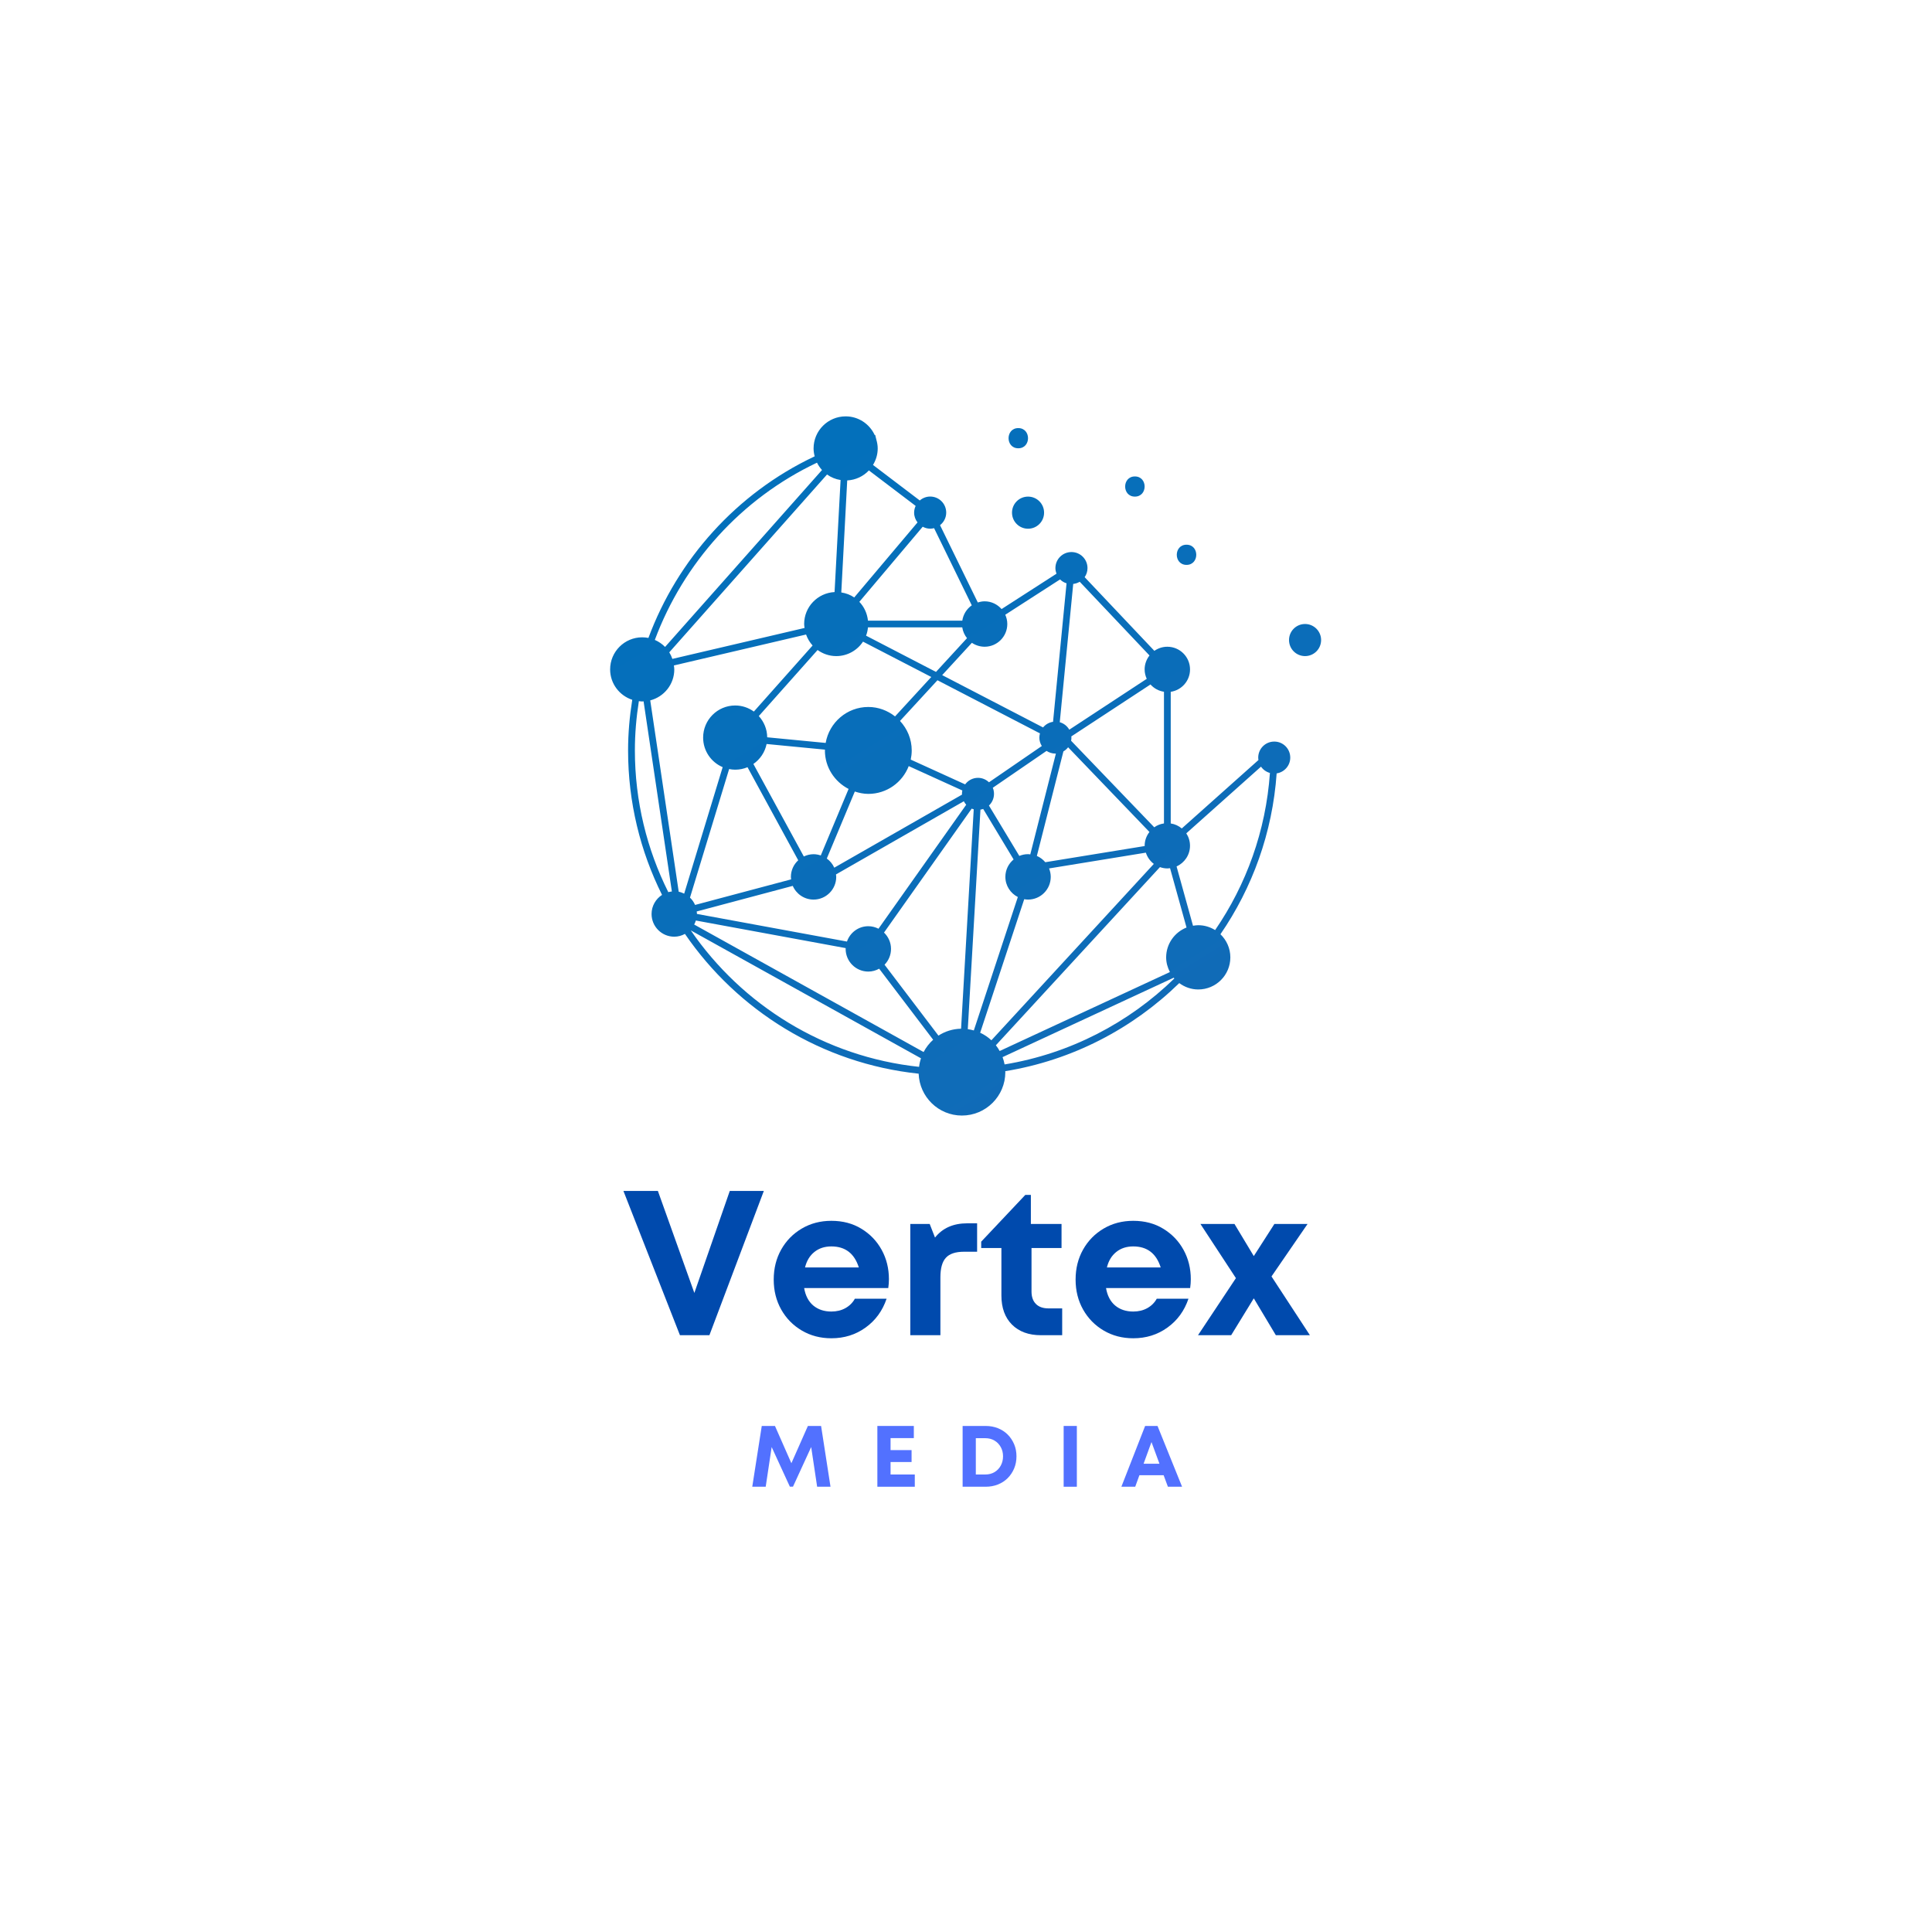 <svg xmlns="http://www.w3.org/2000/svg" xmlns:xlink="http://www.w3.org/1999/xlink" width="500" zoomAndPan="magnify" viewBox="0 0 375 375" height="500" preserveAspectRatio="xMidYMid meet" version="1.0"><defs><g/><clipPath id="cea1d55273"><path d="M 118.426 80.797 L 256.426 80.797 L 256.426 216.547 L 118.426 216.547 Z M 118.426 80.797 " clip-rule="nonzero"/></clipPath><clipPath id="a5c9bb41de"><path d="M 199.543 96.391 C 201.266 96.391 202.656 97.785 202.656 99.508 C 202.656 101.23 201.266 102.625 199.543 102.625 C 197.82 102.625 196.43 101.23 196.43 99.508 C 196.43 97.785 197.82 96.391 199.543 96.391 Z M 250.438 147.047 C 250.438 148.605 249.293 149.883 247.797 150.117 C 246.988 161.645 243.082 172.328 236.887 181.336 C 238.066 182.469 238.809 184.055 238.809 185.824 C 238.809 189.266 236.02 192.055 232.582 192.055 C 231.199 192.055 229.926 191.586 228.895 190.82 C 219.832 199.656 208.141 205.797 195.113 207.918 C 195.113 207.977 195.133 208.035 195.133 208.098 C 195.133 212.754 191.359 216.527 186.707 216.527 C 182.156 216.527 178.477 212.91 178.309 208.402 C 159.5 206.418 143.133 196.133 132.945 181.27 C 132.324 181.609 131.629 181.812 130.871 181.812 C 128.441 181.812 126.469 179.84 126.469 177.406 C 126.469 175.848 127.281 174.484 128.5 173.699 C 124.289 165.25 121.91 155.73 121.91 145.66 C 121.91 142.34 122.203 139.059 122.719 135.832 C 120.234 135.012 118.426 132.691 118.426 129.934 C 118.426 126.492 121.215 123.703 124.652 123.703 C 125.062 123.703 125.469 123.75 125.859 123.82 C 131.516 108.609 142.926 95.777 158.023 88.625 C 158.055 88.609 158.09 88.598 158.129 88.578 C 158 88.086 157.914 87.578 157.914 87.047 C 157.914 83.605 160.703 80.816 164.141 80.816 C 166.645 80.816 168.797 82.309 169.777 84.441 C 169.812 84.434 169.844 84.422 169.871 84.414 L 170.098 85.336 C 170.254 85.879 170.363 86.441 170.363 87.039 C 170.363 88.219 170.016 89.312 169.449 90.246 L 178.527 97.141 C 179.07 96.672 179.773 96.379 180.547 96.379 C 182.27 96.379 183.66 97.77 183.66 99.496 C 183.66 100.488 183.191 101.363 182.461 101.934 L 189.793 116.941 C 190.211 116.809 190.648 116.715 191.113 116.715 C 192.43 116.715 193.598 117.305 194.406 118.219 L 205.062 111.359 C 204.938 111.016 204.855 110.648 204.855 110.266 C 204.855 108.543 206.246 107.152 207.969 107.152 C 209.691 107.152 211.082 108.543 211.082 110.266 C 211.082 110.922 210.879 111.523 210.531 112.027 L 224.062 126.328 C 224.781 125.828 225.641 125.531 226.582 125.531 C 229.012 125.531 230.984 127.508 230.984 129.938 C 230.984 132.148 229.355 133.961 227.238 134.281 L 227.238 159.832 C 228.051 159.953 228.781 160.297 229.383 160.801 L 244.266 147.52 C 244.246 147.367 244.219 147.215 244.219 147.055 C 244.219 145.332 245.609 143.938 247.332 143.938 C 249.047 143.934 250.438 145.324 250.438 147.047 Z M 223.309 132.855 L 207.941 142.938 C 207.949 143.012 207.961 143.082 207.961 143.164 C 207.961 143.375 207.941 143.582 207.902 143.781 L 224.039 160.578 C 224.586 160.184 225.23 159.926 225.926 159.828 L 225.926 134.27 C 224.887 134.113 223.977 133.605 223.309 132.855 Z M 222.176 164.164 C 222.176 163.148 222.527 162.234 223.105 161.484 L 207.32 145.047 C 207.07 145.371 206.766 145.641 206.406 145.848 L 201.254 166.137 C 201.895 166.41 202.445 166.832 202.891 167.355 L 222.191 164.215 C 222.184 164.195 222.176 164.184 222.176 164.164 Z M 167.508 124.543 C 166.395 126.234 164.484 127.348 162.312 127.348 C 160.957 127.348 159.719 126.902 158.691 126.168 L 147.285 138.988 C 148.277 140.082 148.902 141.52 148.914 143.109 L 160.262 144.203 C 160.949 140.246 164.387 137.223 168.539 137.223 C 170.508 137.223 172.289 137.926 173.727 139.055 L 180.762 131.402 Z M 181.676 130.418 L 187.695 123.867 C 187.219 123.27 186.895 122.562 186.773 121.773 L 168.473 121.773 C 168.414 122.336 168.301 122.879 168.102 123.383 Z M 186.715 154.094 C 186.715 153.867 186.742 153.645 186.789 153.43 L 176.383 148.699 C 175.164 151.852 172.125 154.094 168.539 154.094 C 167.621 154.094 166.746 153.906 165.918 153.637 L 160.48 166.641 C 161.109 167.094 161.613 167.703 161.93 168.418 L 186.727 154.234 C 186.723 154.18 186.715 154.141 186.715 154.094 Z M 146.23 148.285 L 156.023 166.242 C 156.598 165.965 157.234 165.801 157.914 165.801 C 158.406 165.801 158.871 165.898 159.312 166.043 L 164.711 153.133 C 161.996 151.734 160.113 148.93 160.113 145.66 C 160.113 145.609 160.129 145.555 160.129 145.504 L 148.797 144.41 C 148.473 146.012 147.531 147.387 146.23 148.285 Z M 153.875 171.949 L 135.23 176.914 C 135.25 177.074 135.277 177.227 135.277 177.395 L 164.395 182.754 C 164.988 181.023 166.613 179.777 168.539 179.777 C 169.254 179.777 169.918 179.965 170.516 180.262 L 187.543 156.195 C 187.355 155.996 187.203 155.77 187.078 155.523 L 162.266 169.723 C 162.289 169.883 162.312 170.043 162.312 170.199 C 162.312 172.633 160.34 174.609 157.91 174.609 C 156.109 174.609 154.551 173.516 153.875 171.949 Z M 189.828 150.977 C 190.656 150.977 191.402 151.309 191.961 151.84 L 202.215 144.801 C 201.914 144.324 201.738 143.766 201.738 143.164 C 201.738 142.879 201.789 142.613 201.855 142.348 L 181.961 132.035 L 174.691 139.934 C 176.09 141.441 176.965 143.441 176.965 145.66 C 176.965 146.273 176.891 146.867 176.773 147.438 L 187.336 152.246 C 187.898 151.48 188.801 150.977 189.828 150.977 Z M 191.953 156.355 L 197.848 166.133 C 198.371 165.914 198.941 165.793 199.539 165.793 C 199.691 165.793 199.828 165.82 199.977 165.84 L 204.949 146.266 C 204.914 146.266 204.891 146.273 204.855 146.273 C 204.219 146.273 203.633 146.078 203.133 145.75 L 192.703 152.902 C 192.855 153.266 192.934 153.664 192.934 154.082 C 192.934 154.988 192.555 155.789 191.953 156.355 Z M 205.699 140.18 C 206.492 140.406 207.148 140.93 207.547 141.633 L 222.582 131.762 C 222.324 131.199 222.172 130.582 222.172 129.926 C 222.172 128.906 222.535 127.969 223.117 127.227 L 209.574 112.918 C 209.195 113.145 208.77 113.289 208.312 113.34 Z M 188.641 124.77 L 182.875 131.039 L 202.457 141.195 C 202.938 140.617 203.609 140.215 204.395 140.102 L 207.016 113.223 C 206.539 113.07 206.102 112.816 205.758 112.465 L 195.121 119.32 C 195.371 119.871 195.516 120.48 195.516 121.125 C 195.516 123.555 193.543 125.531 191.113 125.531 C 190.199 125.523 189.352 125.246 188.641 124.77 Z M 166.797 116.816 C 167.727 117.781 168.32 119.055 168.473 120.469 L 186.781 120.469 C 186.965 119.242 187.641 118.172 188.621 117.496 L 181.305 102.516 C 181.066 102.578 180.812 102.617 180.555 102.617 C 180.023 102.617 179.535 102.473 179.098 102.238 Z M 163.293 114.992 C 164.215 115.137 165.07 115.461 165.805 115.965 L 178.09 101.402 C 177.688 100.879 177.43 100.223 177.43 99.508 C 177.43 99.039 177.543 98.594 177.727 98.195 L 168.652 91.309 C 167.586 92.441 166.109 93.164 164.445 93.25 Z M 129.906 126.617 C 130.156 127.016 130.348 127.441 130.508 127.891 L 156.168 121.887 C 156.133 121.633 156.086 121.383 156.086 121.117 C 156.086 117.789 158.703 115.09 161.988 114.918 L 163.156 93.172 C 162.18 93.02 161.289 92.648 160.527 92.098 Z M 127.102 124.207 C 127.852 124.531 128.527 124.996 129.09 125.57 L 159.551 91.23 C 159.16 90.805 158.836 90.32 158.578 89.805 C 143.82 96.797 132.652 109.336 127.102 124.207 Z M 130.41 173.039 L 124.918 136.129 C 124.824 136.137 124.746 136.156 124.652 136.156 C 124.426 136.156 124.215 136.117 124.004 136.09 C 123.508 139.227 123.23 142.422 123.23 145.648 C 123.23 155.531 125.574 164.871 129.715 173.164 C 129.934 173.105 130.172 173.062 130.41 173.039 Z M 140.27 148.902 C 138.039 147.957 136.477 145.742 136.477 143.164 C 136.477 139.723 139.266 136.934 142.703 136.934 C 144.055 136.934 145.297 137.375 146.324 138.113 L 157.723 125.293 C 157.168 124.676 156.738 123.953 156.457 123.16 L 130.801 129.164 C 130.832 129.414 130.879 129.668 130.879 129.934 C 130.879 132.828 128.891 135.25 126.211 135.945 L 131.738 173.086 C 132.117 173.156 132.469 173.297 132.801 173.457 Z M 133.926 174.23 C 134.344 174.629 134.68 175.113 134.914 175.648 L 153.559 170.684 C 153.539 170.527 153.512 170.367 153.512 170.199 C 153.512 168.922 154.062 167.781 154.934 166.98 L 145.094 148.918 C 144.359 149.223 143.551 149.395 142.703 149.395 C 142.297 149.395 141.906 149.348 141.523 149.273 Z M 178.762 205.418 L 134.078 180.586 C 144.047 195.086 160.023 205.125 178.391 207.074 C 178.457 206.504 178.582 205.949 178.762 205.418 Z M 181.125 201.812 L 170.645 188.023 C 170.016 188.371 169.309 188.582 168.539 188.582 C 166.109 188.582 164.137 186.605 164.137 184.172 C 164.137 184.129 164.148 184.082 164.148 184.027 L 135.066 178.672 C 134.98 178.945 134.871 179.207 134.742 179.453 L 179.27 204.199 C 179.746 203.297 180.371 202.488 181.125 201.812 Z M 189 157.082 C 188.867 157.043 188.727 157.012 188.602 156.957 L 171.586 181.012 C 172.422 181.812 172.945 182.934 172.945 184.18 C 172.945 185.375 172.469 186.453 171.691 187.25 L 182.152 201.012 C 183.422 200.188 184.926 199.703 186.543 199.672 Z M 189.02 200.008 L 197.562 174.113 C 196.133 173.383 195.141 171.91 195.141 170.195 C 195.141 168.828 195.77 167.629 196.742 166.82 L 190.836 157.016 C 190.664 157.078 190.488 157.121 190.305 157.148 L 187.848 199.758 C 188.246 199.816 188.637 199.902 189.02 200.008 Z M 223.957 167.684 C 223.238 167.137 222.695 166.383 222.41 165.5 L 203.625 168.562 C 203.828 169.074 203.949 169.625 203.949 170.199 C 203.949 172.633 201.977 174.609 199.543 174.609 C 199.293 174.609 199.047 174.574 198.801 174.535 L 190.25 200.453 C 191.059 200.824 191.789 201.32 192.43 201.918 Z M 227.938 189.922 C 227.898 189.875 227.859 189.82 227.82 189.773 L 194.598 205.188 C 194.762 205.645 194.902 206.113 194.992 206.605 C 207.691 204.516 219.09 198.531 227.938 189.922 Z M 230.305 180.031 L 227.105 168.512 C 226.926 168.531 226.754 168.562 226.574 168.562 C 226.07 168.562 225.594 168.465 225.145 168.305 L 193.297 202.887 C 193.578 203.238 193.816 203.602 194.035 204 L 227.078 188.676 C 226.629 187.812 226.348 186.852 226.348 185.812 C 226.363 183.18 228 180.945 230.305 180.031 Z M 246.492 150.031 C 245.781 149.832 245.168 149.402 244.762 148.805 L 230.258 161.75 C 230.707 162.438 230.98 163.266 230.98 164.156 C 230.98 165.945 229.906 167.484 228.371 168.172 L 231.562 179.688 C 231.895 179.633 232.23 179.582 232.582 179.582 C 233.789 179.582 234.902 179.938 235.855 180.527 C 241.895 171.73 245.703 161.293 246.492 150.031 Z M 253.312 121.117 C 251.59 121.117 250.199 122.508 250.199 124.23 C 250.199 125.957 251.59 127.348 253.312 127.348 C 255.035 127.348 256.426 125.957 256.426 124.23 C 256.426 122.516 255.027 121.117 253.312 121.117 Z M 197.648 87.012 C 200.168 87.012 200.172 83.094 197.648 83.094 C 195.133 83.094 195.133 87.012 197.648 87.012 Z M 230.305 109.645 C 232.82 109.645 232.828 105.727 230.305 105.727 C 227.785 105.727 227.781 109.645 230.305 109.645 Z M 220.281 96.391 C 222.801 96.391 222.805 92.477 220.281 92.477 C 217.766 92.477 217.758 96.391 220.281 96.391 Z M 220.281 96.391 " clip-rule="nonzero"/></clipPath><linearGradient x1="1820.417" gradientTransform="matrix(0.066, 0, 0, 0.066, 118.427, 80.815)" y1="2211.288" x2="319.071" gradientUnits="userSpaceOnUse" y2="-198.766" id="11f4d62b49"><stop stop-opacity="1" stop-color="rgb(7.516%, 41.669%, 71.579%)" offset="0"/><stop stop-opacity="1" stop-color="rgb(7.397%, 41.71%, 71.613%)" offset="0.031"/><stop stop-opacity="1" stop-color="rgb(7.161%, 41.794%, 71.68%)" offset="0.062"/><stop stop-opacity="1" stop-color="rgb(6.924%, 41.876%, 71.745%)" offset="0.094"/><stop stop-opacity="1" stop-color="rgb(6.688%, 41.959%, 71.812%)" offset="0.125"/><stop stop-opacity="1" stop-color="rgb(6.45%, 42.043%, 71.88%)" offset="0.156"/><stop stop-opacity="1" stop-color="rgb(6.213%, 42.125%, 71.947%)" offset="0.188"/><stop stop-opacity="1" stop-color="rgb(5.977%, 42.207%, 72.012%)" offset="0.219"/><stop stop-opacity="1" stop-color="rgb(5.74%, 42.29%, 72.079%)" offset="0.25"/><stop stop-opacity="1" stop-color="rgb(5.504%, 42.374%, 72.147%)" offset="0.281"/><stop stop-opacity="1" stop-color="rgb(5.267%, 42.456%, 72.214%)" offset="0.312"/><stop stop-opacity="1" stop-color="rgb(5.031%, 42.538%, 72.279%)" offset="0.344"/><stop stop-opacity="1" stop-color="rgb(4.794%, 42.621%, 72.346%)" offset="0.375"/><stop stop-opacity="1" stop-color="rgb(4.556%, 42.705%, 72.414%)" offset="0.388"/><stop stop-opacity="1" stop-color="rgb(4.439%, 42.746%, 72.447%)" offset="0.406"/><stop stop-opacity="1" stop-color="rgb(4.32%, 42.787%, 72.481%)" offset="0.438"/><stop stop-opacity="1" stop-color="rgb(4.083%, 42.87%, 72.546%)" offset="0.469"/><stop stop-opacity="1" stop-color="rgb(3.847%, 42.953%, 72.614%)" offset="0.5"/><stop stop-opacity="1" stop-color="rgb(3.61%, 43.036%, 72.681%)" offset="0.531"/><stop stop-opacity="1" stop-color="rgb(3.374%, 43.118%, 72.748%)" offset="0.562"/><stop stop-opacity="1" stop-color="rgb(3.137%, 43.201%, 72.813%)" offset="0.594"/><stop stop-opacity="1" stop-color="rgb(2.901%, 43.285%, 72.881%)" offset="0.612"/><stop stop-opacity="1" stop-color="rgb(2.783%, 43.326%, 72.914%)" offset="0.625"/><stop stop-opacity="1" stop-color="rgb(2.664%, 43.367%, 72.948%)" offset="0.656"/><stop stop-opacity="1" stop-color="rgb(2.426%, 43.449%, 73.015%)" offset="0.688"/><stop stop-opacity="1" stop-color="rgb(2.19%, 43.532%, 73.08%)" offset="0.719"/><stop stop-opacity="1" stop-color="rgb(1.953%, 43.616%, 73.148%)" offset="0.75"/><stop stop-opacity="1" stop-color="rgb(1.717%, 43.698%, 73.215%)" offset="0.781"/><stop stop-opacity="1" stop-color="rgb(1.48%, 43.781%, 73.282%)" offset="0.812"/><stop stop-opacity="1" stop-color="rgb(1.244%, 43.863%, 73.347%)" offset="0.844"/><stop stop-opacity="1" stop-color="rgb(1.007%, 43.947%, 73.415%)" offset="0.875"/><stop stop-opacity="1" stop-color="rgb(0.771%, 44.029%, 73.482%)" offset="0.906"/><stop stop-opacity="1" stop-color="rgb(0.533%, 44.112%, 73.549%)" offset="0.938"/><stop stop-opacity="1" stop-color="rgb(0.296%, 44.196%, 73.615%)" offset="0.969"/><stop stop-opacity="1" stop-color="rgb(0.089%, 44.267%, 73.674%)" offset="1"/></linearGradient></defs><g clip-path="url(#cea1d55273)"><g clip-path="url(#a5c9bb41de)"><path fill="url(#11f4d62b49)" d="M 118.426 80.816 L 118.426 216.527 L 256.426 216.527 L 256.426 80.816 Z M 118.426 80.816 " fill-rule="nonzero"/></g></g><g fill="#004aad" fill-opacity="1"><g transform="translate(120.696, 259.163)"><g><path d="M 20.953 -28 L 27.562 -28 L 17 0 L 11.281 0 L 0.312 -28 L 7 -28 L 14.078 -8.203 Z M 20.953 -28 "/></g></g></g><g fill="#004aad" fill-opacity="1"><g transform="translate(148.773, 259.163)"><g><path d="M 23.766 -10.875 C 23.766 -10.32 23.723 -9.75 23.641 -9.156 L 7.312 -9.156 C 7.562 -7.688 8.148 -6.555 9.078 -5.766 C 10.016 -4.984 11.188 -4.594 12.594 -4.594 C 13.613 -4.594 14.52 -4.812 15.312 -5.25 C 16.113 -5.695 16.727 -6.305 17.156 -7.078 L 23.312 -7.078 C 22.52 -4.734 21.16 -2.867 19.234 -1.484 C 17.316 -0.098 15.102 0.594 12.594 0.594 C 10.469 0.594 8.555 0.094 6.859 -0.906 C 5.16 -1.906 3.828 -3.266 2.859 -4.984 C 1.891 -6.703 1.406 -8.641 1.406 -10.797 C 1.406 -12.961 1.891 -14.906 2.859 -16.625 C 3.828 -18.344 5.16 -19.703 6.859 -20.703 C 8.555 -21.703 10.469 -22.203 12.594 -22.203 C 14.812 -22.203 16.758 -21.688 18.438 -20.656 C 20.113 -19.633 21.422 -18.27 22.359 -16.562 C 23.297 -14.852 23.766 -12.957 23.766 -10.875 Z M 12.594 -17.234 C 11.289 -17.234 10.191 -16.875 9.297 -16.156 C 8.398 -15.438 7.797 -14.438 7.484 -13.156 L 17.922 -13.156 C 17.066 -15.875 15.289 -17.234 12.594 -17.234 Z M 12.594 -17.234 "/></g></g></g><g fill="#004aad" fill-opacity="1"><g transform="translate(173.891, 259.163)"><g><path d="M 13.844 -21.719 L 15.766 -21.719 L 15.766 -16.203 L 13.234 -16.203 C 11.586 -16.203 10.41 -15.812 9.703 -15.031 C 8.992 -14.258 8.641 -12.992 8.641 -11.234 L 8.641 0 L 2.797 0 L 2.797 -21.594 L 6.562 -21.594 L 7.594 -18.953 C 9.062 -20.797 11.145 -21.719 13.844 -21.719 Z M 13.844 -21.719 "/></g></g></g><g fill="#004aad" fill-opacity="1"><g transform="translate(190.169, 259.163)"><g><path d="M 13.359 -5.203 L 16 -5.203 L 16 0 L 11.875 0 C 9.5 0 7.625 -0.688 6.25 -2.062 C 4.883 -3.438 4.203 -5.32 4.203 -7.719 L 4.203 -16.922 L 0.281 -16.922 L 0.281 -18.156 L 8.844 -27.234 L 9.922 -27.234 L 9.922 -21.594 L 15.875 -21.594 L 15.875 -16.922 L 10.047 -16.922 L 10.047 -8.484 C 10.047 -7.441 10.332 -6.633 10.906 -6.062 C 11.477 -5.488 12.297 -5.203 13.359 -5.203 Z M 13.359 -5.203 "/></g></g></g><g fill="#004aad" fill-opacity="1"><g transform="translate(207.367, 259.163)"><g><path d="M 23.766 -10.875 C 23.766 -10.32 23.723 -9.75 23.641 -9.156 L 7.312 -9.156 C 7.562 -7.688 8.148 -6.555 9.078 -5.766 C 10.016 -4.984 11.188 -4.594 12.594 -4.594 C 13.613 -4.594 14.52 -4.812 15.312 -5.25 C 16.113 -5.695 16.727 -6.305 17.156 -7.078 L 23.312 -7.078 C 22.52 -4.734 21.16 -2.867 19.234 -1.484 C 17.316 -0.098 15.102 0.594 12.594 0.594 C 10.469 0.594 8.555 0.094 6.859 -0.906 C 5.16 -1.906 3.828 -3.266 2.859 -4.984 C 1.891 -6.703 1.406 -8.641 1.406 -10.797 C 1.406 -12.961 1.891 -14.906 2.859 -16.625 C 3.828 -18.344 5.16 -19.703 6.859 -20.703 C 8.555 -21.703 10.469 -22.203 12.594 -22.203 C 14.812 -22.203 16.758 -21.688 18.438 -20.656 C 20.113 -19.633 21.422 -18.27 22.359 -16.562 C 23.297 -14.852 23.766 -12.957 23.766 -10.875 Z M 12.594 -17.234 C 11.289 -17.234 10.191 -16.875 9.297 -16.156 C 8.398 -15.438 7.797 -14.438 7.484 -13.156 L 17.922 -13.156 C 17.066 -15.875 15.289 -17.234 12.594 -17.234 Z M 12.594 -17.234 "/></g></g></g><g fill="#004aad" fill-opacity="1"><g transform="translate(232.485, 259.163)"><g><path d="M 21.766 0 L 15.156 0 L 10.875 -7.156 L 6.484 0 L 0.047 0 L 7.406 -11.078 L 0.516 -21.594 L 7.125 -21.594 L 10.875 -15.359 L 14.875 -21.594 L 21.312 -21.594 L 14.312 -11.406 Z M 21.766 0 "/></g></g></g><g fill="#5271ff" fill-opacity="1"><g transform="translate(145.404, 288.574)"><g><path d="M 15.797 0 L 13.203 0 L 12.047 -7.703 L 8.516 -0.016 L 7.906 -0.016 L 4.375 -7.703 L 3.219 0 L 0.609 0 L 2.453 -11.797 L 5.016 -11.797 L 8.203 -4.562 L 11.406 -11.797 L 13.969 -11.797 Z M 15.797 0 "/></g></g></g><g fill="#5271ff" fill-opacity="1"><g transform="translate(168.952, 288.574)"><g><path d="M 3.906 -2.375 L 8.609 -2.375 L 8.609 0 L 1.344 0 L 1.344 -11.797 L 8.422 -11.797 L 8.422 -9.438 L 3.906 -9.438 L 3.906 -7.109 L 7.984 -7.109 L 7.984 -4.797 L 3.906 -4.797 Z M 3.906 -2.375 "/></g></g></g><g fill="#5271ff" fill-opacity="1"><g transform="translate(185.5, 288.574)"><g><path d="M 5.812 -11.797 C 6.676 -11.797 7.473 -11.648 8.203 -11.359 C 8.93 -11.066 9.562 -10.656 10.094 -10.125 C 10.625 -9.594 11.039 -8.969 11.344 -8.25 C 11.645 -7.539 11.797 -6.758 11.797 -5.906 C 11.797 -5.051 11.645 -4.266 11.344 -3.547 C 11.039 -2.828 10.625 -2.203 10.094 -1.672 C 9.562 -1.141 8.93 -0.727 8.203 -0.438 C 7.473 -0.145 6.676 0 5.812 0 L 1.344 0 L 1.344 -11.797 Z M 5.75 -2.375 C 6.414 -2.375 7.004 -2.523 7.516 -2.828 C 8.035 -3.129 8.441 -3.547 8.734 -4.078 C 9.035 -4.617 9.188 -5.227 9.188 -5.906 C 9.188 -6.594 9.035 -7.195 8.734 -7.719 C 8.441 -8.25 8.035 -8.664 7.516 -8.969 C 7.004 -9.27 6.414 -9.422 5.75 -9.422 L 3.906 -9.422 L 3.906 -2.375 Z M 5.75 -2.375 "/></g></g></g><g fill="#5271ff" fill-opacity="1"><g transform="translate(205.111, 288.574)"><g><path d="M 1.344 0 L 1.344 -11.797 L 3.906 -11.797 L 3.906 0 Z M 1.344 0 "/></g></g></g><g fill="#5271ff" fill-opacity="1"><g transform="translate(217.502, 288.574)"><g><path d="M 9.188 0 L 8.359 -2.234 L 3.656 -2.234 L 2.844 0 L 0.156 0 L 4.766 -11.797 L 7.172 -11.797 L 11.938 0 Z M 6 -8.672 L 4.469 -4.469 L 7.547 -4.469 Z M 6 -8.672 "/></g></g></g></svg>